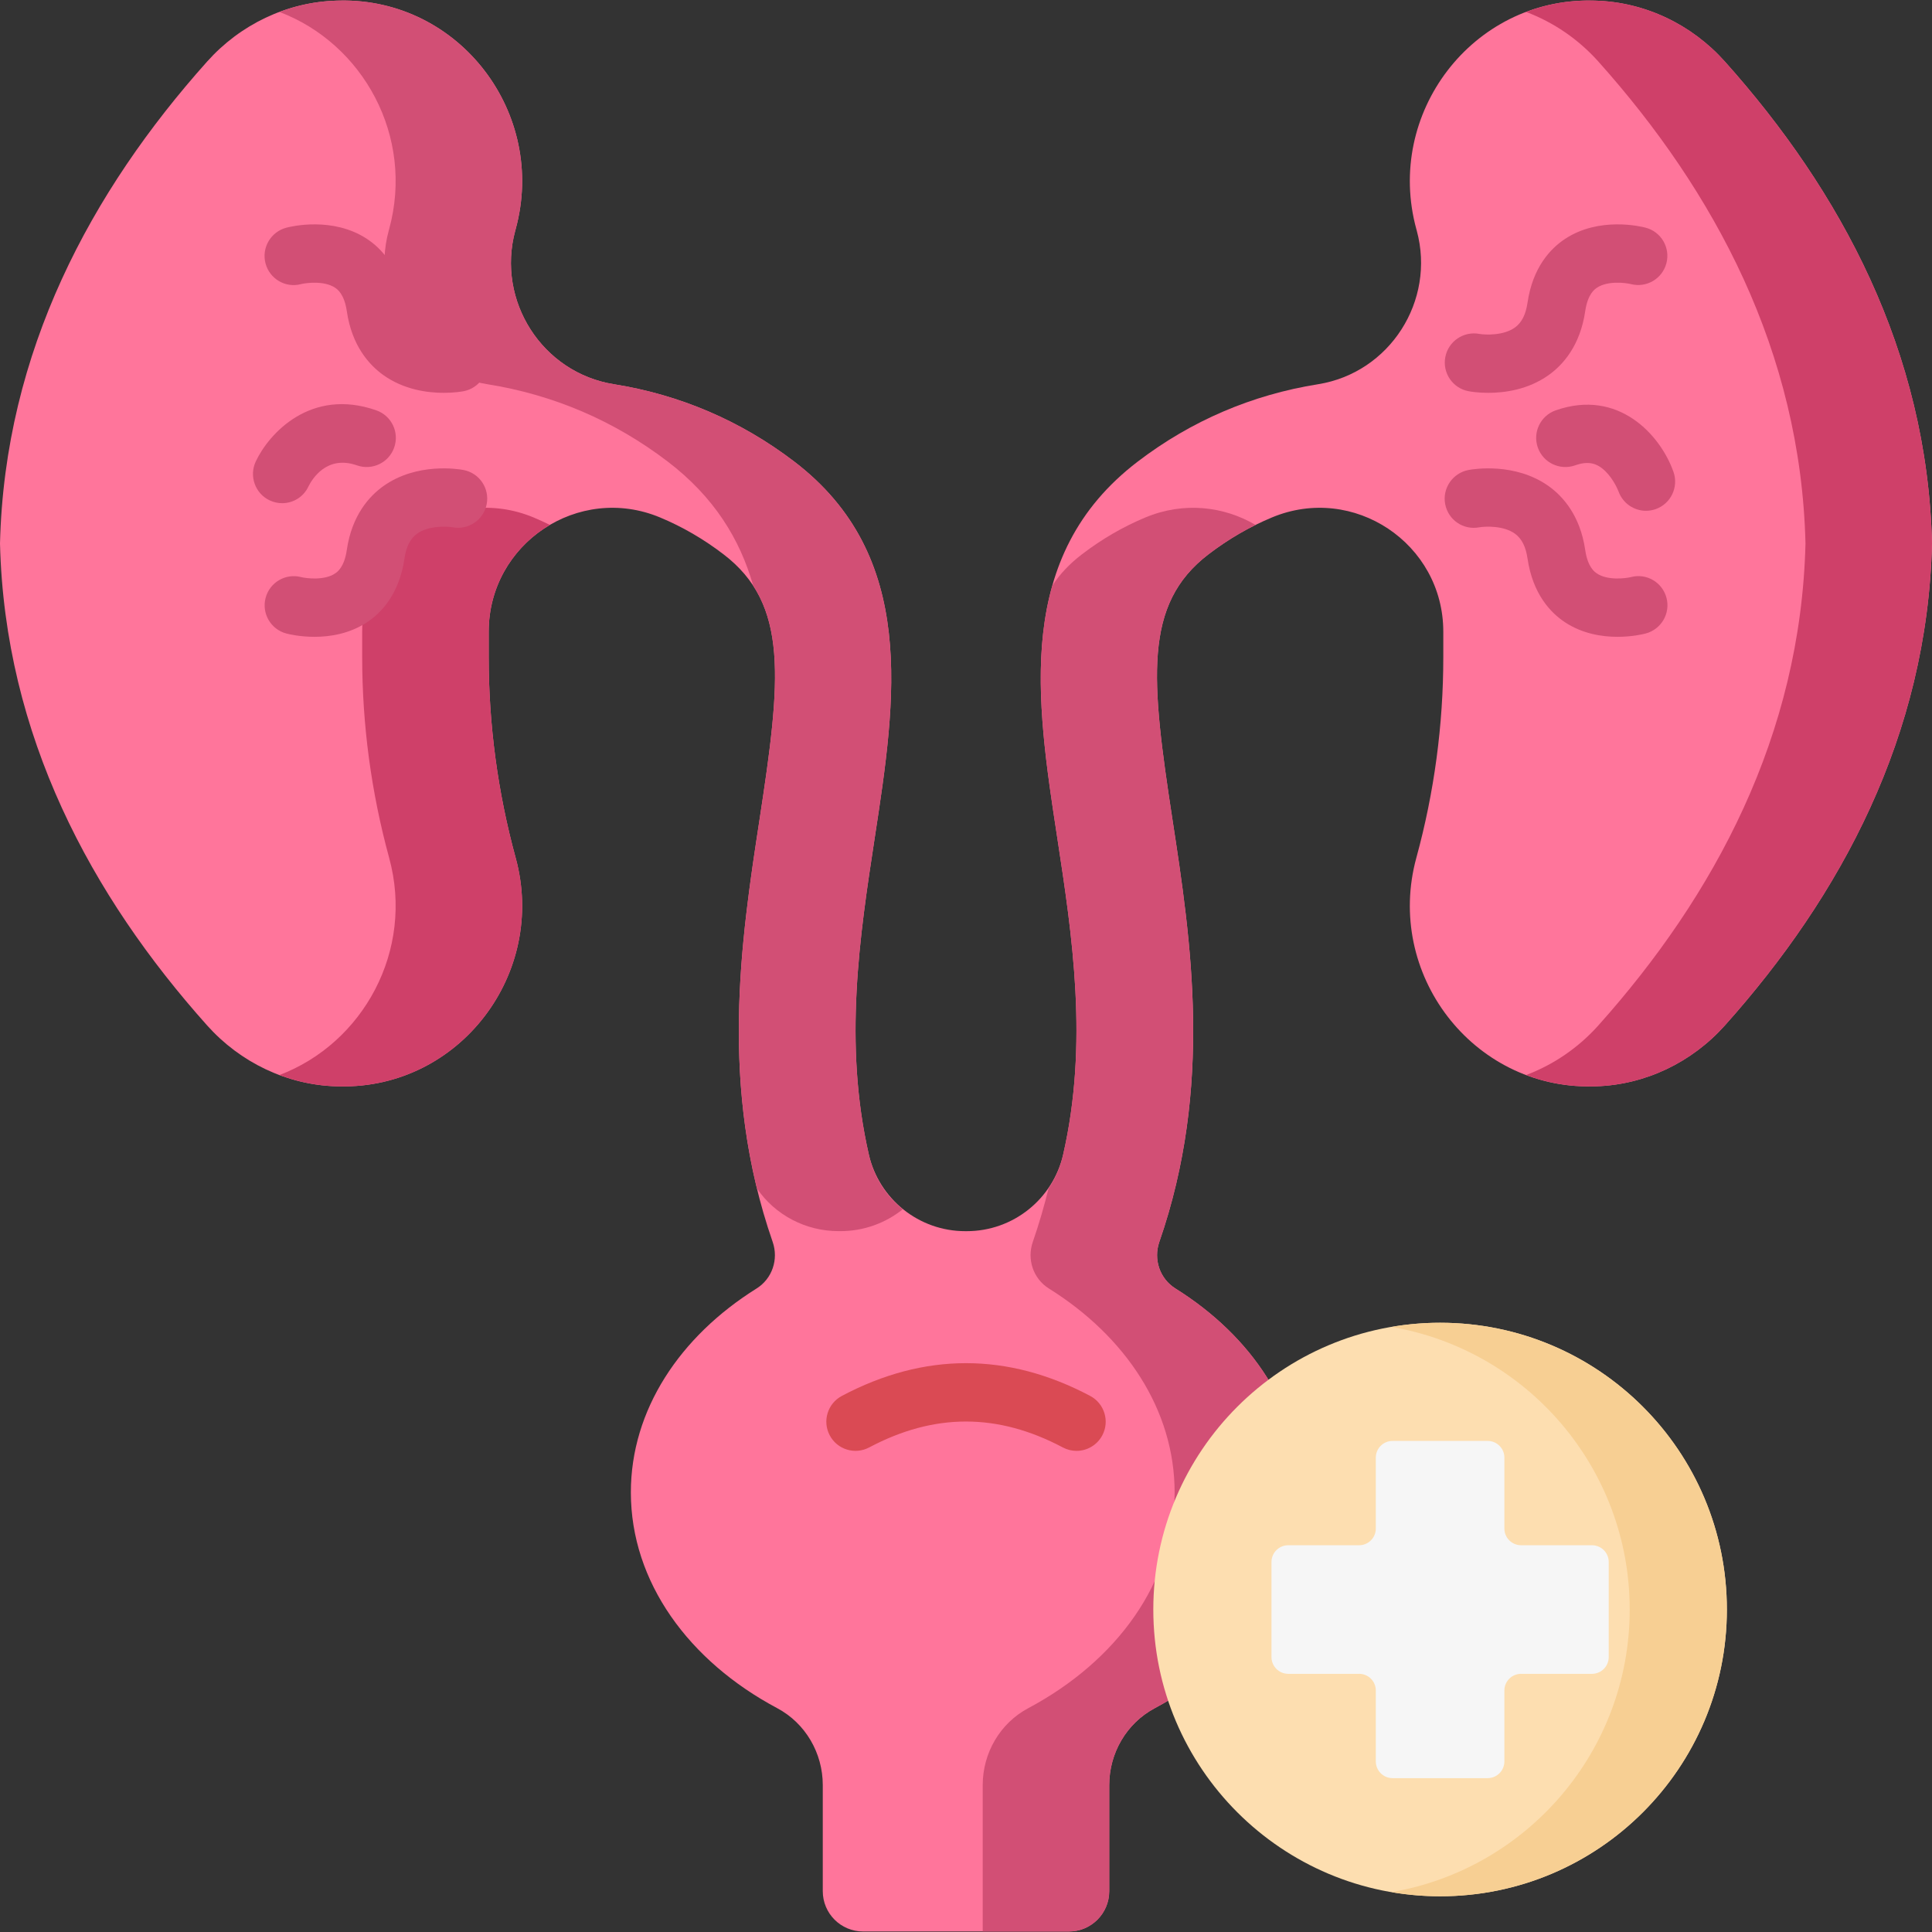 <svg width="60" height="60" viewBox="0 0 60 60" fill="none" xmlns="http://www.w3.org/2000/svg">
<rect x="0" y="0" width="60" height="60" fill="#333333" stroke="none"/>
<g clip-path="url(#clip0_2060_437)">
<path d="M53.568 1.912C52.54 0.762 51.093 0.065 49.551 0.02C49.515 0.019 49.478 0.018 49.441 0.017C45.721 -0.05 43.004 3.528 43.986 7.117C43.99 7.133 43.995 7.148 43.999 7.164C44.59 9.342 43.16 11.578 40.932 11.933C38.888 12.259 36.998 13.065 35.336 14.333C31.494 17.265 32.174 21.706 32.832 26.002C33.298 29.043 33.81 32.389 33.02 35.845C32.7 37.244 31.457 38.236 30.022 38.235H30H29.977C28.543 38.236 27.3 37.244 26.98 35.845C26.19 32.389 26.702 29.043 27.168 26.002C27.826 21.706 28.506 17.265 24.664 14.333C23.002 13.065 21.112 12.259 19.068 11.933C16.84 11.578 15.41 9.342 16.001 7.164C16.005 7.148 16.01 7.133 16.014 7.117C16.996 3.528 14.279 -0.05 10.558 0.017C10.522 0.018 10.485 0.019 10.448 0.02C8.907 0.065 7.46 0.762 6.432 1.912C2.835 5.935 0.146 10.909 0 16.878C0.146 22.848 2.835 27.822 6.432 31.845C7.46 32.995 8.907 33.692 10.449 33.737C10.485 33.738 10.522 33.739 10.559 33.739C14.279 33.807 16.996 30.229 16.014 26.639C15.459 24.609 15.177 22.513 15.177 20.408V19.618C15.177 16.875 17.968 15.014 20.499 16.07C21.192 16.359 21.849 16.74 22.466 17.212C24.506 18.768 24.253 21.108 23.588 25.453C23.013 29.203 22.32 33.741 23.996 38.569C24.184 39.111 23.982 39.712 23.495 40.016C21.116 41.503 19.592 43.785 19.592 46.347C19.592 49.132 21.393 51.589 24.137 53.049C25.015 53.517 25.552 54.443 25.552 55.438V58.732C25.552 59.424 26.112 59.984 26.804 59.984H33.196C33.888 59.984 34.448 59.424 34.448 58.732V55.438C34.448 54.443 34.985 53.517 35.863 53.049C38.607 51.589 40.408 49.132 40.408 46.347C40.408 43.785 38.884 41.503 36.505 40.016C36.018 39.712 35.816 39.111 36.004 38.569C37.68 33.741 36.987 29.203 36.412 25.453C35.747 21.108 35.494 18.768 37.534 17.212C38.152 16.74 38.808 16.359 39.501 16.07C42.032 15.014 44.823 16.875 44.823 19.618V20.408C44.823 22.513 44.542 24.609 43.986 26.639C43.004 30.229 45.721 33.807 49.442 33.739C49.478 33.739 49.515 33.738 49.552 33.737C51.093 33.692 52.54 32.995 53.568 31.845C57.165 27.822 59.854 22.848 60 16.878C59.854 10.909 57.165 5.935 53.568 1.912Z" fill="#FF759B"/>
<path d="M16.014 26.639C15.459 24.609 15.177 22.513 15.177 20.407V19.618C15.177 18.163 15.963 16.956 17.078 16.302C16.911 16.219 16.742 16.142 16.57 16.07C14.039 15.014 11.248 16.875 11.248 19.618V20.407C11.248 22.513 11.53 24.609 12.085 26.639C12.875 29.526 11.271 32.404 8.678 33.386C9.24 33.597 9.837 33.719 10.449 33.737C10.486 33.738 10.522 33.739 10.559 33.739C14.279 33.807 16.996 30.229 16.014 26.639Z" fill="#CF4069"/>
<path d="M12.085 7.117C12.081 7.133 12.076 7.148 12.072 7.164C11.481 9.342 12.911 11.578 15.139 11.933C17.183 12.259 19.073 13.065 20.735 14.333C22.178 15.434 22.983 16.749 23.391 18.189C24.395 19.726 24.128 21.931 23.588 25.453C23.08 28.771 22.48 32.704 23.508 36.91C24.066 37.725 25.011 38.236 26.049 38.234H26.071H26.093C26.82 38.236 27.501 37.985 28.036 37.555C27.528 37.148 27.151 36.579 26.995 35.907C26.184 32.428 26.7 29.061 27.168 26.002C27.826 21.706 28.506 17.265 24.664 14.333C23.003 13.065 21.112 12.259 19.069 11.933C16.84 11.578 15.411 9.342 16.002 7.164C16.006 7.148 16.01 7.133 16.014 7.117C16.996 3.528 14.279 -0.05 10.559 0.017C10.522 0.018 10.486 0.019 10.449 0.02C9.836 0.037 9.24 0.16 8.678 0.371C11.271 1.352 12.875 4.23 12.085 7.117Z" fill="#D24F75"/>
<path d="M53.568 1.912C52.54 0.762 51.093 0.065 49.552 0.02C49.515 0.019 49.478 0.018 49.442 0.017C48.713 0.004 48.025 0.132 47.394 0.371C48.247 0.691 49.019 1.219 49.639 1.912C53.236 5.935 55.925 10.909 56.071 16.878C55.925 22.848 53.236 27.822 49.639 31.845C49.019 32.538 48.247 33.065 47.394 33.386C48.025 33.624 48.714 33.752 49.442 33.739C49.478 33.739 49.515 33.738 49.552 33.737C51.093 33.692 52.54 32.995 53.568 31.845C57.165 27.822 59.854 22.848 60 16.878C59.854 10.909 57.165 5.935 53.568 1.912Z" fill="#CF4069"/>
<path d="M36.504 40.016C36.017 39.712 35.815 39.111 36.003 38.568C37.679 33.741 36.986 29.203 36.412 25.453C35.746 21.108 35.494 18.768 37.533 17.212C37.998 16.857 38.485 16.553 38.993 16.302C38.006 15.722 36.76 15.574 35.571 16.07C34.878 16.359 34.222 16.74 33.604 17.212C33.218 17.506 32.914 17.829 32.68 18.189C32.002 20.581 32.421 23.32 32.832 26.002C33.3 29.061 33.816 32.428 33.005 35.907C32.92 36.276 32.766 36.612 32.563 36.91C32.428 37.458 32.268 38.011 32.075 38.568C31.886 39.111 32.089 39.713 32.576 40.017C34.955 41.503 36.479 43.785 36.479 46.347C36.479 49.132 34.677 51.588 31.933 53.049C31.055 53.517 30.519 54.443 30.519 55.438V59.984H33.196C33.887 59.984 34.448 59.424 34.448 58.732V55.438C34.448 54.443 34.984 53.517 35.862 53.049C38.606 51.589 40.408 49.132 40.408 46.347C40.408 43.785 38.883 41.503 36.504 40.016Z" fill="#D24F75"/>
<path d="M13.78 12.2C13.274 12.2 12.543 12.103 11.906 11.649C11.475 11.341 10.928 10.748 10.771 9.666C10.692 9.128 10.476 8.982 10.405 8.935C10.075 8.713 9.518 8.782 9.35 8.823C8.867 8.952 8.374 8.663 8.246 8.179C8.118 7.696 8.409 7.199 8.893 7.071C9.037 7.033 10.333 6.718 11.398 7.42C11.84 7.712 12.4 8.293 12.562 9.404C12.616 9.768 12.743 10.019 12.951 10.17C13.307 10.429 13.876 10.401 14.065 10.369C14.556 10.276 15.026 10.599 15.12 11.091C15.212 11.582 14.886 12.057 14.395 12.15C14.338 12.16 14.105 12.2 13.78 12.2Z" fill="#D24F75"/>
<path d="M9.767 19.777C9.308 19.777 8.963 19.693 8.892 19.674C8.409 19.546 8.121 19.05 8.249 18.567C8.377 18.085 8.869 17.797 9.35 17.922C9.521 17.964 10.075 18.032 10.405 17.81C10.476 17.763 10.692 17.617 10.77 17.08C10.928 15.997 11.475 15.404 11.905 15.097C12.952 14.35 14.25 14.569 14.394 14.596C14.886 14.689 15.208 15.163 15.115 15.654C15.022 16.145 14.548 16.468 14.057 16.375C13.876 16.344 13.307 16.317 12.951 16.575C12.742 16.727 12.615 16.977 12.562 17.341C12.4 18.452 11.84 19.034 11.398 19.325C10.853 19.684 10.248 19.777 9.767 19.777Z" fill="#D24F75"/>
<path d="M8.763 15.627C8.633 15.627 8.502 15.599 8.376 15.54C7.923 15.328 7.73 14.784 7.943 14.332C8.346 13.47 9.649 12.028 11.688 12.744C12.16 12.91 12.408 13.426 12.242 13.898C12.077 14.37 11.56 14.618 11.088 14.453C10.152 14.124 9.696 14.872 9.578 15.109C9.425 15.436 9.101 15.627 8.763 15.627Z" fill="#D24F75"/>
<path d="M46.221 12.2C45.896 12.2 45.663 12.16 45.606 12.149C45.115 12.056 44.792 11.583 44.885 11.091C44.978 10.6 45.452 10.277 45.943 10.37C46.125 10.401 46.693 10.428 47.049 10.17C47.258 10.018 47.385 9.768 47.438 9.404C47.6 8.293 48.161 7.712 48.603 7.42C49.667 6.718 50.964 7.033 51.108 7.071C51.592 7.199 51.879 7.695 51.751 8.178C51.623 8.66 51.13 8.947 50.65 8.823C50.48 8.781 49.925 8.713 49.596 8.935C49.525 8.982 49.309 9.127 49.23 9.665C49.072 10.748 48.526 11.341 48.095 11.648C47.458 12.103 46.727 12.2 46.221 12.2Z" fill="#D24F75"/>
<path d="M50.233 19.777C49.752 19.777 49.147 19.684 48.602 19.325C48.16 19.033 47.6 18.452 47.438 17.341C47.385 16.977 47.258 16.727 47.049 16.575C46.693 16.317 46.125 16.344 45.935 16.377C45.444 16.469 44.974 16.146 44.881 15.655C44.788 15.163 45.115 14.689 45.606 14.596C45.751 14.569 47.048 14.35 48.095 15.097C48.525 15.404 49.072 15.997 49.23 17.079C49.308 17.617 49.524 17.763 49.595 17.81C49.925 18.033 50.482 17.963 50.651 17.922C51.133 17.794 51.626 18.082 51.754 18.566C51.883 19.049 51.591 19.546 51.108 19.674C51.037 19.693 50.692 19.777 50.233 19.777Z" fill="#D24F75"/>
<path d="M51.117 15.863C50.746 15.863 50.398 15.632 50.265 15.263C50.258 15.245 50.125 14.9 49.861 14.639C49.586 14.367 49.311 14.313 48.913 14.453C48.441 14.618 47.924 14.37 47.758 13.898C47.593 13.426 47.841 12.91 48.313 12.744C50.264 12.06 51.57 13.513 51.972 14.657C52.137 15.129 51.889 15.646 51.417 15.812C51.318 15.846 51.217 15.863 51.117 15.863Z" fill="#D24F75"/>
<path d="M33.432 45.058C33.289 45.058 33.144 45.024 33.008 44.952C30.984 43.879 29.016 43.878 26.992 44.952C26.55 45.186 26.002 45.018 25.768 44.576C25.534 44.134 25.702 43.587 26.143 43.352C28.703 41.995 31.298 41.995 33.857 43.352C34.299 43.587 34.467 44.135 34.233 44.576C34.07 44.883 33.756 45.058 33.432 45.058Z" fill="#DA4A54"/>
<path d="M44.723 58.891C49.642 58.891 53.629 54.904 53.629 49.985C53.629 45.067 49.642 41.079 44.723 41.079C39.805 41.079 35.817 45.067 35.817 49.985C35.817 54.904 39.805 58.891 44.723 58.891Z" fill="#FDDEB0"/>
<path d="M44.724 41.079C44.209 41.079 43.706 41.125 43.215 41.209C47.414 41.926 50.612 45.581 50.612 49.985C50.612 54.389 47.414 58.044 43.215 58.761C43.706 58.845 44.209 58.891 44.724 58.891C49.642 58.891 53.63 54.904 53.63 49.986C53.63 45.067 49.642 41.079 44.724 41.079Z" fill="#F7CF93"/>
<path d="M49.441 47.989H47.239C46.953 47.989 46.72 47.757 46.72 47.47V45.268C46.72 44.981 46.487 44.749 46.201 44.749H43.247C42.96 44.749 42.727 44.981 42.727 45.268V47.47C42.727 47.757 42.495 47.989 42.208 47.989H40.007C39.72 47.989 39.487 48.222 39.487 48.508V51.462C39.487 51.749 39.72 51.982 40.007 51.982H42.208C42.495 51.982 42.727 52.214 42.727 52.501V54.702C42.727 54.989 42.96 55.222 43.247 55.222H46.201C46.487 55.222 46.72 54.989 46.72 54.702V52.501C46.72 52.214 46.953 51.982 47.239 51.982H49.441C49.728 51.982 49.96 51.749 49.96 51.462V48.508C49.96 48.222 49.728 47.989 49.441 47.989Z" fill="#F6F6F6"/>
</g>
<defs>
<clipPath id="clip0_2060_437">
<rect width="60" height="60" fill="white"/>
</clipPath>
</defs>
</svg>
